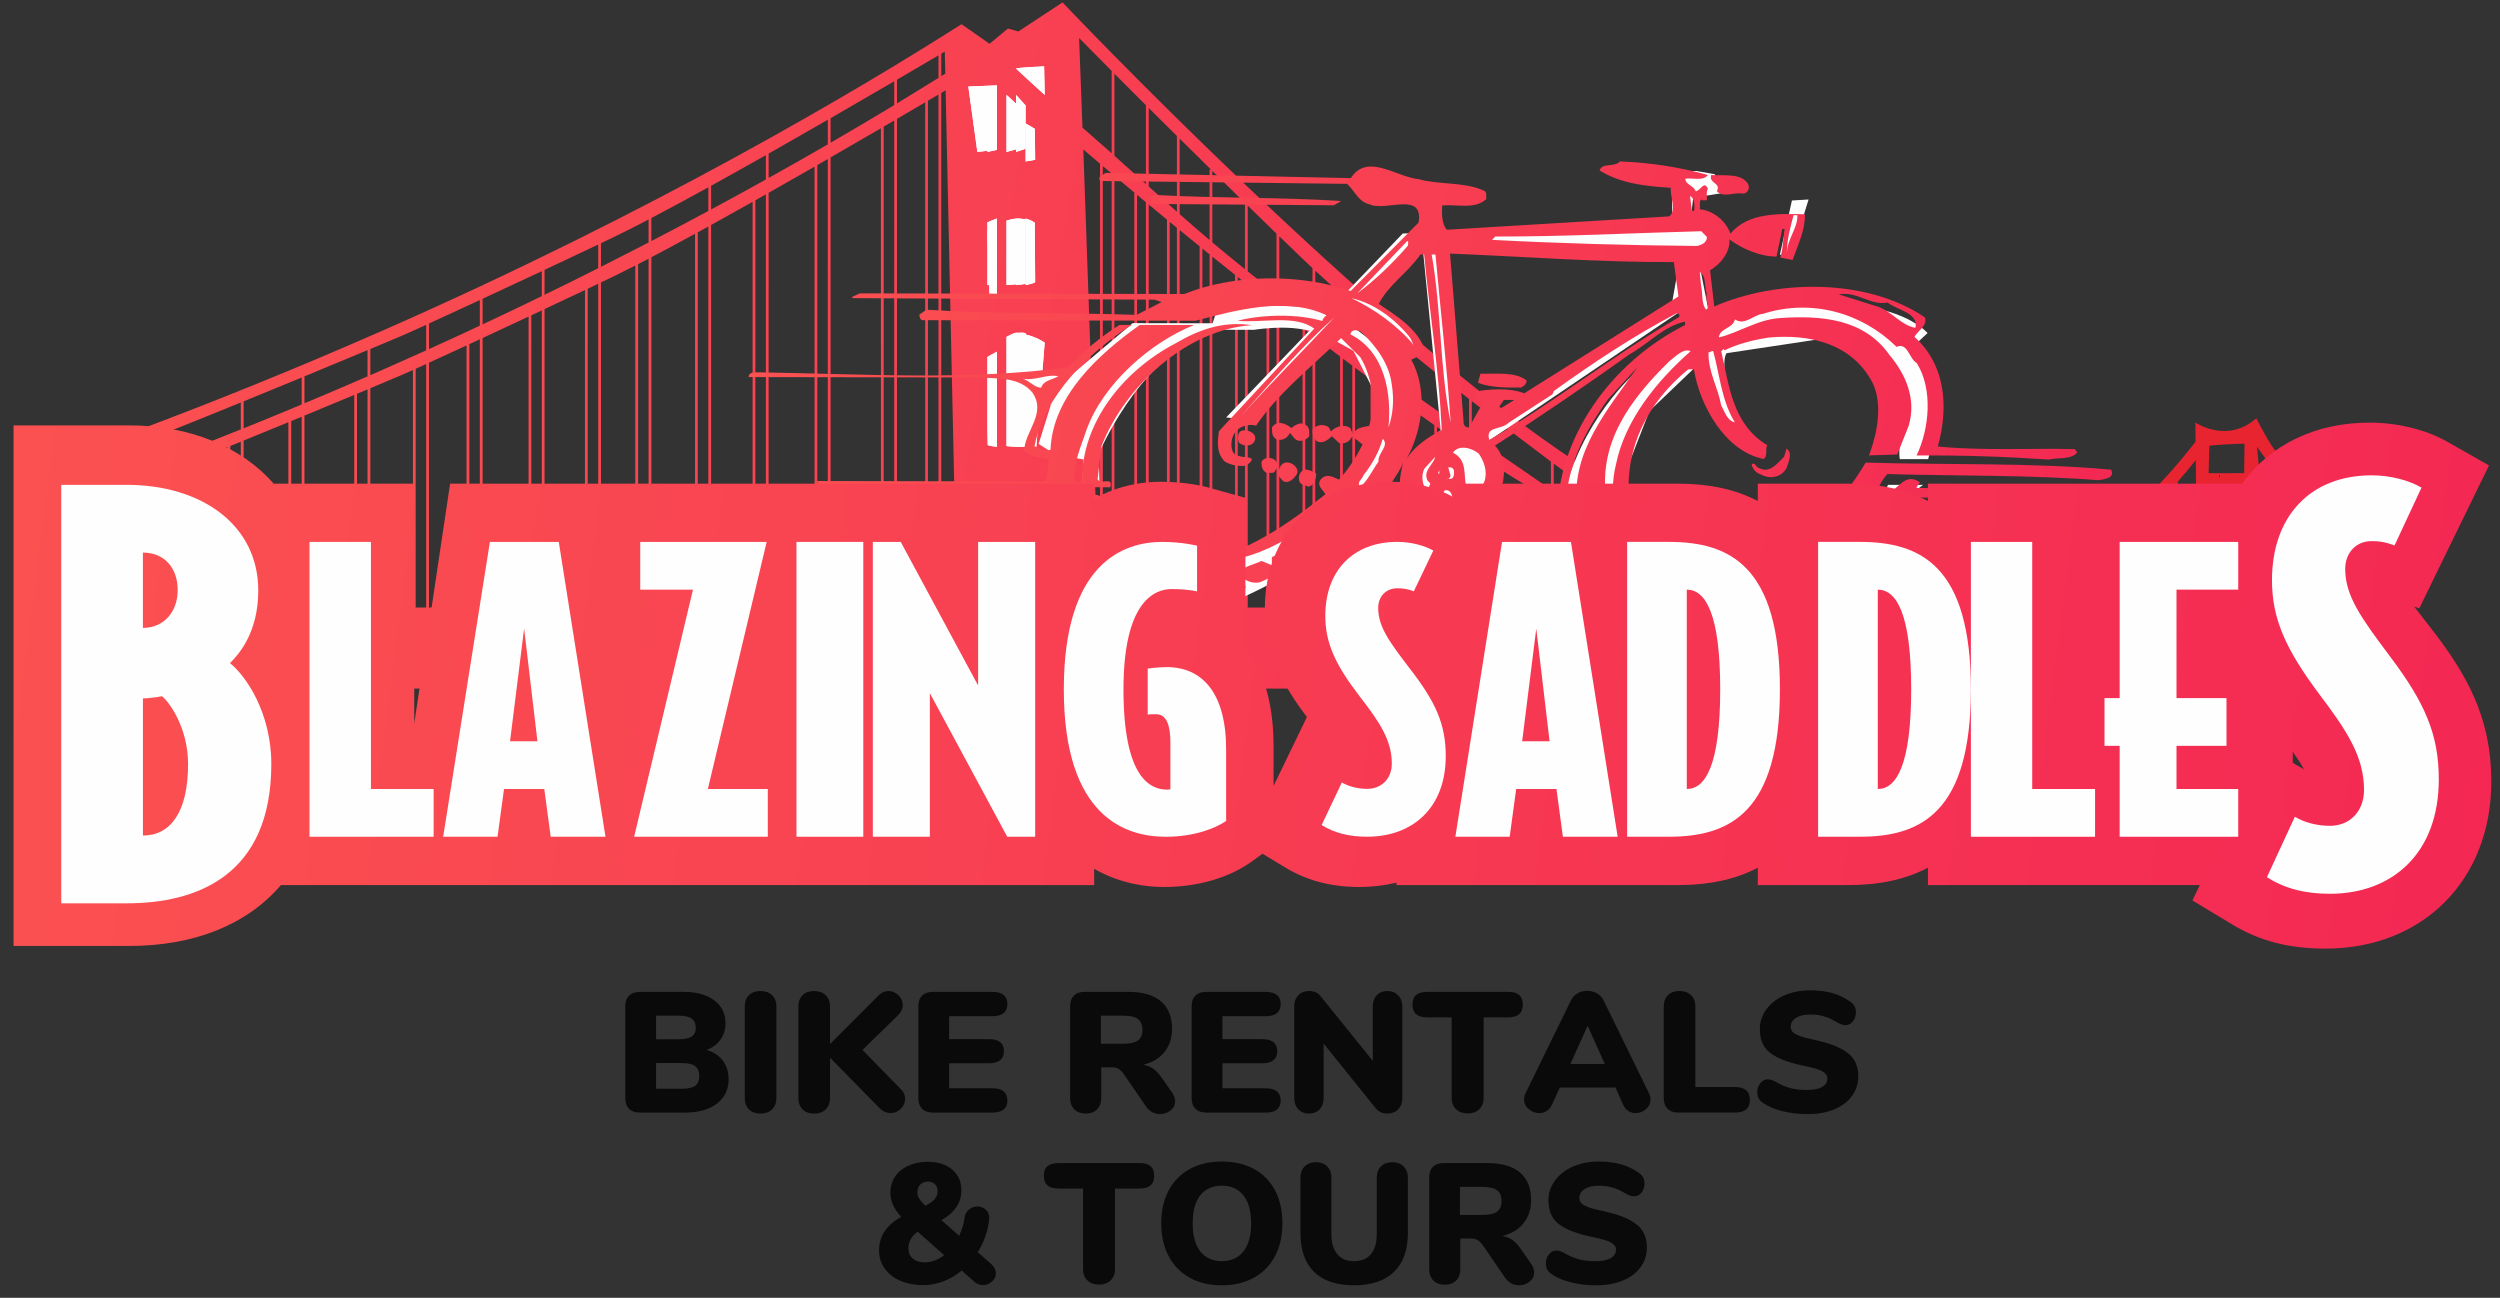 <?xml version="1.0" encoding="UTF-8"?>
<svg version="1.1" viewBox="0 0 183 95" xmlns="http://www.w3.org/2000/svg">
<rect x="0" y="0" width="183" height="95" fill="#333333" stroke="none"/>
<title>483E15DF-E34F-4930-89C5-90B714C6AAA0</title>
<desc>Created with sketchtool.</desc>
<defs>
<linearGradient id="c" x1="100%" x2="0%" y1="52.616%" y2="47.607%">
<stop stop-color="#F42853" offset="0"/>
<stop stop-color="#FB5151" offset="1"/>
</linearGradient>
<linearGradient id="b" x1="100%" x2="0%" y1="53.137%" y2="47.131%">
<stop stop-color="#F42853" offset="0"/>
<stop stop-color="#FB5151" offset="1"/>
</linearGradient>
<linearGradient id="a" x1="100%" x2="0%" y1="51.375%" y2="48.742%">
<stop stop-color="#F42853" offset="0"/>
<stop stop-color="#FB5151" offset="1"/>
</linearGradient>
</defs>
<g fill="none" fill-rule="evenodd">
<g transform="translate(-39 -3623)">
<g transform="translate(0 3600)">
<g transform="translate(33 17.414)">
<g transform="translate(6.989 5.57)">
<path d="m50.735 76.869c0.52 0.159 0.918 0.424 1.195 0.796s0.415 0.829 0.415 1.372c0 0.485-0.128 0.909-0.384 1.272s-0.621 0.645-1.095 0.846c-0.474 0.201-1.03 0.301-1.667 0.301h-3.346c-0.344 0-0.608-0.092-0.793-0.276-0.185-0.184-0.277-0.447-0.277-0.789v-6.704c0-0.343 0.092-0.606 0.277-0.789 0.185-0.184 0.449-0.276 0.793-0.276h3.221c0.931 0 1.671 0.207 2.22 0.62 0.549 0.414 0.824 0.971 0.824 1.673 0 0.451-0.122 0.85-0.365 1.197s-0.583 0.599-1.019 0.758zm-3.699-0.777h1.648c0.436 0 0.755-0.067 0.956-0.201s0.302-0.347 0.302-0.639c0-0.309-0.101-0.535-0.302-0.677-0.201-0.142-0.52-0.213-0.956-0.213h-1.648v1.729zm1.875 3.622c0.461 0 0.79-0.073 0.988-0.219s0.296-0.386 0.296-0.721-0.099-0.574-0.296-0.721c-0.197-0.146-0.526-0.219-0.988-0.219h-1.875v1.88h1.875zm5.762 1.817c-0.352 0-0.631-0.102-0.837-0.307-0.205-0.205-0.308-0.482-0.308-0.833v-6.704c0-0.343 0.103-0.616 0.308-0.821 0.205-0.205 0.484-0.307 0.837-0.307 0.361 0 0.646 0.102 0.855 0.307 0.21 0.205 0.315 0.478 0.315 0.821v6.704c0 0.351-0.105 0.629-0.315 0.833-0.21 0.205-0.495 0.307-0.855 0.307zm10.266-1.805c0.218 0.209 0.327 0.451 0.327 0.727s-0.105 0.518-0.315 0.727c-0.21 0.209-0.457 0.313-0.742 0.313-0.31 0-0.595-0.134-0.855-0.401l-3.586-3.659v2.958c0 0.351-0.105 0.629-0.315 0.833-0.21 0.205-0.495 0.307-0.855 0.307-0.352 0-0.631-0.102-0.837-0.307-0.205-0.205-0.308-0.482-0.308-0.833v-6.704c0-0.343 0.103-0.616 0.308-0.821 0.205-0.205 0.484-0.307 0.837-0.307 0.361 0 0.646 0.102 0.855 0.307 0.21 0.205 0.315 0.478 0.315 0.821v2.757l3.535-3.546c0.218-0.226 0.465-0.338 0.742-0.338s0.52 0.102 0.73 0.307c0.21 0.205 0.315 0.445 0.315 0.721 0 0.276-0.122 0.531-0.365 0.764l-2.579 2.519 2.793 2.857zm2.365 1.729c-0.344 0-0.608-0.092-0.793-0.276-0.185-0.184-0.277-0.447-0.277-0.789v-6.704c0-0.343 0.092-0.606 0.277-0.789 0.185-0.184 0.449-0.276 0.793-0.276h4.353c0.361 0 0.633 0.075 0.818 0.226 0.185 0.15 0.277 0.368 0.277 0.652 0 0.602-0.365 0.902-1.095 0.902h-3.17v1.679h2.919c0.73 0 1.095 0.297 1.095 0.89 0 0.284-0.092 0.501-0.277 0.652-0.185 0.15-0.457 0.226-0.818 0.226h-2.919v1.83h3.17c0.73 0 1.095 0.301 1.095 0.902 0 0.284-0.092 0.501-0.277 0.652-0.185 0.15-0.457 0.226-0.818 0.226h-4.353zm17.5-1.466c0.151 0.226 0.226 0.439 0.226 0.639 0 0.267-0.111 0.491-0.333 0.67-0.222 0.18-0.48 0.269-0.774 0.269-0.201 0-0.39-0.046-0.566-0.138-0.176-0.092-0.327-0.23-0.453-0.414l-1.635-2.381c-0.117-0.167-0.241-0.29-0.371-0.37-0.13-0.079-0.283-0.119-0.459-0.119h-0.818v2.243c0 0.351-0.101 0.629-0.302 0.833-0.201 0.205-0.478 0.307-0.83 0.307s-0.631-0.102-0.837-0.307c-0.205-0.205-0.308-0.482-0.308-0.833v-6.704c0-0.343 0.092-0.606 0.277-0.789 0.185-0.184 0.449-0.276 0.793-0.276h3.158c1.074 0 1.881 0.232 2.422 0.696 0.541 0.464 0.811 1.134 0.811 2.011 0 0.668-0.185 1.234-0.554 1.698s-0.889 0.775-1.56 0.934c0.277 0.042 0.518 0.134 0.723 0.276 0.205 0.142 0.409 0.355 0.61 0.639l0.78 1.115zm-3.598-3.571c0.512 0 0.879-0.079 1.101-0.238 0.222-0.159 0.333-0.418 0.333-0.777 0-0.368-0.111-0.633-0.333-0.796-0.222-0.163-0.589-0.244-1.101-0.244h-1.61v2.055h1.61zm6.102 5.038c-0.344 0-0.608-0.092-0.793-0.276-0.185-0.184-0.277-0.447-0.277-0.789v-6.704c0-0.343 0.092-0.606 0.277-0.789 0.185-0.184 0.449-0.276 0.793-0.276h4.353c0.361 0 0.633 0.075 0.818 0.226 0.185 0.15 0.277 0.368 0.277 0.652 0 0.602-0.365 0.902-1.095 0.902h-3.17v1.679h2.919c0.73 0 1.095 0.297 1.095 0.89 0 0.284-0.092 0.501-0.277 0.652-0.185 0.15-0.457 0.226-0.818 0.226h-2.919v1.83h3.17c0.73 0 1.095 0.301 1.095 0.902 0 0.284-0.092 0.501-0.277 0.652-0.185 0.15-0.457 0.226-0.818 0.226h-4.353zm13.26-8.898c0.319 0 0.581 0.104 0.786 0.313s0.308 0.48 0.308 0.815v6.704c0 0.343-0.101 0.618-0.302 0.827-0.201 0.209-0.461 0.313-0.78 0.313-0.377 0-0.663-0.125-0.855-0.376l-3.825-4.75v3.985c0 0.343-0.096 0.618-0.289 0.827-0.193 0.209-0.453 0.313-0.78 0.313-0.319 0-0.579-0.104-0.78-0.313-0.201-0.209-0.302-0.485-0.302-0.827v-6.704c0-0.334 0.101-0.606 0.302-0.815s0.461-0.313 0.78-0.313c0.361 0 0.642 0.125 0.843 0.376l3.825 4.737v-3.985c0-0.343 0.099-0.616 0.296-0.821 0.197-0.205 0.455-0.307 0.774-0.307zm5.875 8.96c-0.352 0-0.635-0.102-0.849-0.307-0.214-0.205-0.321-0.478-0.321-0.821v-5.902h-1.774c-0.369 0-0.644-0.077-0.824-0.232-0.18-0.155-0.27-0.391-0.27-0.708 0-0.317 0.09-0.551 0.27-0.702 0.18-0.15 0.455-0.226 0.824-0.226h5.888c0.369 0 0.644 0.075 0.824 0.226 0.18 0.15 0.27 0.384 0.27 0.702 0 0.317-0.09 0.553-0.27 0.708-0.18 0.155-0.455 0.232-0.824 0.232h-1.774v5.902c0 0.343-0.107 0.616-0.321 0.821-0.214 0.205-0.497 0.307-0.849 0.307zm13.273-1.479c0.075 0.159 0.113 0.313 0.113 0.464 0 0.276-0.111 0.51-0.333 0.702-0.222 0.192-0.476 0.288-0.761 0.288-0.193 0-0.369-0.05-0.528-0.15s-0.285-0.251-0.377-0.451l-0.566-1.266h-4.076l-0.579 1.266c-0.092 0.201-0.22 0.351-0.384 0.451s-0.342 0.15-0.535 0.15c-0.285 0-0.543-0.096-0.774-0.288-0.231-0.192-0.346-0.426-0.346-0.702 0-0.15 0.038-0.305 0.113-0.464l3.321-6.792c0.109-0.226 0.27-0.399 0.484-0.52 0.214-0.121 0.451-0.182 0.711-0.182 0.252 0 0.486 0.061 0.705 0.182 0.218 0.121 0.382 0.294 0.491 0.52l3.321 6.792zm-5.749-2.143h2.516l-1.258-2.795-1.258 2.795zm7.901 3.559c-0.344 0-0.608-0.092-0.793-0.276-0.185-0.184-0.277-0.451-0.277-0.802v-6.692c0-0.343 0.103-0.616 0.308-0.821 0.205-0.205 0.484-0.307 0.837-0.307 0.361 0 0.646 0.102 0.855 0.307 0.21 0.205 0.315 0.478 0.315 0.821v5.902h2.893c0.73 0 1.095 0.313 1.095 0.94 0 0.317-0.09 0.551-0.27 0.702-0.18 0.15-0.455 0.226-0.824 0.226h-4.139zm9.461 0.113c-0.671 0-1.294-0.073-1.868-0.219s-1.046-0.349-1.415-0.608c-0.143-0.109-0.245-0.221-0.308-0.338s-0.094-0.267-0.094-0.451c0-0.251 0.075-0.468 0.226-0.652 0.151-0.184 0.327-0.276 0.528-0.276 0.109 0 0.214 0.017 0.315 0.05 0.101 0.033 0.226 0.096 0.377 0.188 0.344 0.192 0.686 0.33 1.025 0.414s0.723 0.125 1.151 0.125c0.495 0 0.87-0.073 1.126-0.219 0.256-0.146 0.384-0.361 0.384-0.645 0-0.192-0.12-0.357-0.359-0.495-0.239-0.138-0.694-0.274-1.365-0.407-0.83-0.175-1.48-0.384-1.95-0.627s-0.799-0.528-0.988-0.858c-0.189-0.33-0.283-0.729-0.283-1.197 0-0.535 0.159-1.019 0.478-1.454 0.319-0.434 0.757-0.775 1.315-1.021 0.558-0.246 1.185-0.37 1.881-0.37 0.612 0 1.157 0.067 1.635 0.201 0.478 0.134 0.914 0.343 1.308 0.627 0.151 0.109 0.258 0.223 0.321 0.345 0.063 0.121 0.094 0.269 0.094 0.445 0 0.251-0.073 0.468-0.22 0.652s-0.321 0.276-0.522 0.276c-0.109 0-0.21-0.015-0.302-0.044-0.092-0.029-0.222-0.094-0.39-0.194-0.042-0.025-0.161-0.09-0.359-0.194-0.197-0.104-0.428-0.188-0.692-0.251-0.264-0.063-0.551-0.094-0.862-0.094-0.428 0-0.772 0.081-1.032 0.244s-0.39 0.378-0.39 0.645c0 0.159 0.046 0.288 0.138 0.388 0.092 0.1 0.264 0.198 0.516 0.294 0.252 0.096 0.625 0.194 1.12 0.294 0.805 0.175 1.438 0.386 1.9 0.633 0.461 0.246 0.788 0.533 0.981 0.858 0.193 0.326 0.289 0.71 0.289 1.153 0 0.551-0.155 1.038-0.465 1.46-0.31 0.422-0.744 0.748-1.302 0.977-0.558 0.23-1.206 0.345-1.944 0.345zm-59.733 11.003c0.21 0.201 0.315 0.414 0.315 0.639 0 0.234-0.094 0.439-0.283 0.614-0.189 0.175-0.409 0.263-0.66 0.263-0.235 0-0.449-0.084-0.642-0.251l-0.918-0.815c-0.411 0.343-0.858 0.606-1.34 0.789s-0.975 0.276-1.478 0.276c-0.629 0-1.189-0.107-1.679-0.32-0.491-0.213-0.872-0.512-1.145-0.896s-0.409-0.823-0.409-1.316c0-0.518 0.13-0.977 0.39-1.379 0.26-0.401 0.671-0.764 1.233-1.09-0.528-0.56-0.793-1.149-0.793-1.767 0-0.443 0.113-0.833 0.34-1.172 0.226-0.338 0.547-0.604 0.962-0.796 0.415-0.192 0.891-0.288 1.428-0.288 0.755 0 1.355 0.19 1.799 0.57 0.445 0.38 0.667 0.888 0.667 1.523 0 0.894-0.486 1.621-1.459 2.18l1.296 1.14c0.201-0.418 0.331-0.844 0.39-1.278 0.034-0.276 0.14-0.489 0.321-0.639 0.18-0.15 0.388-0.226 0.623-0.226 0.235 0 0.438 0.075 0.61 0.226 0.172 0.15 0.258 0.355 0.258 0.614l-0.013 0.138c-0.084 0.819-0.361 1.608-0.83 2.369l1.019 0.89zm-4.642-6.065c-0.243 0-0.436 0.073-0.579 0.219-0.143 0.146-0.214 0.34-0.214 0.583 0 0.142 0.042 0.284 0.126 0.426 0.084 0.142 0.235 0.322 0.453 0.539 0.327-0.159 0.56-0.322 0.698-0.489 0.138-0.167 0.208-0.355 0.208-0.564 0-0.217-0.065-0.391-0.195-0.52-0.13-0.129-0.296-0.194-0.497-0.194zm-0.264 5.915c0.495 0 0.973-0.175 1.434-0.526l-1.937-1.717c-0.453 0.309-0.679 0.718-0.679 1.228 0 0.309 0.107 0.556 0.321 0.739 0.214 0.184 0.501 0.276 0.862 0.276zm12.769 1.629c-0.352 0-0.635-0.102-0.849-0.307s-0.321-0.478-0.321-0.821v-5.902h-1.774c-0.369 0-0.644-0.077-0.824-0.232-0.18-0.155-0.27-0.391-0.27-0.708 0-0.317 0.09-0.551 0.27-0.702 0.18-0.15 0.455-0.226 0.824-0.226h5.888c0.369 0 0.644 0.075 0.824 0.226 0.18 0.15 0.27 0.384 0.27 0.702 0 0.317-0.09 0.553-0.27 0.708-0.18 0.155-0.455 0.232-0.824 0.232h-1.774v5.902c0 0.343-0.107 0.616-0.321 0.821-0.214 0.205-0.497 0.307-0.849 0.307zm8.995 0.05c-0.906 0-1.692-0.186-2.359-0.558-0.667-0.372-1.181-0.898-1.541-1.579-0.361-0.681-0.541-1.481-0.541-2.4s0.18-1.719 0.541-2.4c0.361-0.681 0.874-1.205 1.541-1.573 0.667-0.368 1.453-0.551 2.359-0.551 0.906 0 1.692 0.184 2.359 0.551 0.667 0.368 1.178 0.892 1.535 1.573s0.535 1.481 0.535 2.4-0.18 1.719-0.541 2.4c-0.361 0.681-0.874 1.207-1.541 1.579-0.667 0.372-1.449 0.558-2.346 0.558zm-8e-7 -1.767c0.671 0 1.195-0.236 1.573-0.708 0.377-0.472 0.566-1.159 0.566-2.062 0-0.902-0.191-1.587-0.572-2.055-0.382-0.468-0.904-0.702-1.566-0.702-0.671 0-1.195 0.232-1.573 0.696-0.377 0.464-0.566 1.151-0.566 2.062 0 0.911 0.189 1.6 0.566 2.068 0.377 0.468 0.902 0.702 1.573 0.702zm9.675 1.767c-1.283 0-2.258-0.326-2.925-0.977-0.667-0.652-1-1.604-1-2.857v-4.048c0-0.343 0.103-0.616 0.308-0.821s0.48-0.307 0.824-0.307 0.619 0.102 0.824 0.307 0.308 0.478 0.308 0.821v4.135c0 0.635 0.143 1.124 0.428 1.466 0.285 0.343 0.696 0.514 1.233 0.514s0.948-0.171 1.233-0.514c0.285-0.343 0.428-0.831 0.428-1.466v-4.135c0-0.343 0.103-0.616 0.308-0.821 0.205-0.205 0.48-0.307 0.824-0.307s0.621 0.102 0.83 0.307c0.21 0.205 0.315 0.478 0.315 0.821v4.048c0 1.245-0.338 2.195-1.013 2.851-0.675 0.656-1.65 0.984-2.925 0.984zm12.958-1.579c0.151 0.226 0.226 0.439 0.226 0.639 0 0.267-0.111 0.491-0.333 0.67-0.222 0.18-0.48 0.269-0.774 0.269-0.201 0-0.39-0.046-0.566-0.138s-0.327-0.23-0.453-0.414l-1.635-2.381c-0.117-0.167-0.241-0.29-0.371-0.37-0.13-0.079-0.283-0.119-0.459-0.119h-0.818v2.243c0 0.351-0.101 0.629-0.302 0.833-0.201 0.205-0.478 0.307-0.83 0.307-0.352 0-0.631-0.102-0.837-0.307-0.205-0.205-0.308-0.482-0.308-0.833v-6.704c0-0.343 0.092-0.606 0.277-0.789s0.449-0.276 0.793-0.276h3.158c1.074 0 1.881 0.232 2.422 0.696 0.541 0.464 0.811 1.134 0.811 2.011 0 0.668-0.185 1.234-0.554 1.698s-0.889 0.775-1.56 0.934c0.277 0.042 0.518 0.134 0.723 0.276 0.205 0.142 0.409 0.355 0.61 0.639l0.78 1.115zm-3.598-3.571c0.512 0 0.879-0.079 1.101-0.238 0.222-0.159 0.333-0.418 0.333-0.777 0-0.368-0.111-0.633-0.333-0.796-0.222-0.163-0.589-0.244-1.101-0.244h-1.61v2.055h1.61zm8.366 5.151c-0.671 0-1.294-0.073-1.868-0.219-0.575-0.146-1.046-0.349-1.415-0.608-0.143-0.109-0.245-0.221-0.308-0.338-0.063-0.117-0.094-0.267-0.094-0.451 0-0.251 0.075-0.468 0.226-0.652 0.151-0.184 0.327-0.276 0.528-0.276 0.109 0 0.214 0.017 0.315 0.05s0.226 0.096 0.377 0.188c0.344 0.192 0.686 0.33 1.025 0.414s0.723 0.125 1.151 0.125c0.495 0 0.87-0.073 1.126-0.219 0.256-0.146 0.384-0.361 0.384-0.645 0-0.192-0.12-0.357-0.359-0.495-0.239-0.138-0.694-0.274-1.365-0.407-0.83-0.175-1.48-0.384-1.95-0.627-0.47-0.242-0.799-0.528-0.988-0.858-0.189-0.33-0.283-0.729-0.283-1.197 0-0.535 0.159-1.019 0.478-1.454 0.319-0.434 0.757-0.775 1.315-1.021 0.558-0.246 1.185-0.37 1.881-0.37 0.612 0 1.157 0.067 1.635 0.201 0.478 0.134 0.914 0.343 1.308 0.627 0.151 0.109 0.258 0.223 0.321 0.345 0.063 0.121 0.094 0.269 0.094 0.445 0 0.251-0.073 0.468-0.22 0.652s-0.321 0.276-0.522 0.276c-0.109 0-0.21-0.015-0.302-0.044-0.092-0.029-0.222-0.094-0.39-0.194-0.042-0.025-0.161-0.09-0.359-0.194s-0.428-0.188-0.692-0.251c-0.264-0.063-0.551-0.094-0.862-0.094-0.428 0-0.772 0.081-1.032 0.244-0.26 0.163-0.39 0.378-0.39 0.645 0 0.159 0.046 0.288 0.138 0.388 0.092 0.1 0.264 0.198 0.516 0.294s0.625 0.194 1.12 0.294c0.805 0.175 1.438 0.386 1.9 0.633 0.461 0.246 0.788 0.533 0.981 0.858s0.289 0.71 0.289 1.153c0 0.551-0.155 1.038-0.465 1.46-0.31 0.422-0.744 0.748-1.302 0.977-0.558 0.23-1.206 0.345-1.944 0.345z" fill="#0A0A0A"/>
<path d="m163.31 32.494l-0.027 2.156-2.603 0.005 0.056-2.002c0.253-0.073 2.214-0.166 2.575-0.158m0.862-1.861c-2.153 1.903-4.46 0.309-4.46 0.309l0.012 1.401c-5.749 7.467-10.16 8.285-10.16 8.285v0.897s3.728-0.489 8.675-6.038v1.005h0.188v-1.221c0.432-0.49 0.867-1.013 1.314-1.581l0.03 2.651 0.23-0.001c-2.503 2.558-6.856 5.411-10 6.439l-0.051 1.082s6.026-1.264 11.154-7.527l1.796-0.009c0.849-1.71 1.474-2.041 1.474-2.041l-0.154-1.577c0 0.05 0.738 1.015 0.738 1.015 0.21-0.309 0.681-0.671 0.681-0.671-0.316-0.154-1.468-2.418-1.468-2.418" fill="#E82431"/>
<polygon points="161.45 34.81 161.45 34.942 161.51 34.872" fill="#070100"/>
<g transform="translate(2.097)" fill="url(#c)">
<path d="m161.36 44.485c-0.335-0.084-0.666-0.173-0.991-0.275v-0.689c0.875 0.419 1.699 0.772 2.326 0.964h-1.336zm-1.195-0.338c-0.832-0.269-1.619-0.582-2.329-0.9v-1.018c0.743 0.399 1.553 0.818 2.329 1.196v0.722zm-2.045 0.338v-0.269c0.242 0.097 0.474 0.189 0.673 0.269h-0.673zm-0.203-2.5e-6h-0.892v-0.698c0.281 0.108 0.591 0.229 0.892 0.348v0.35zm-47.478-8.635c-2.101-1.441-4.024-2.769-5.79-3.999v-2.471c2.32 1.807 4.388 3.373 5.79 4.424v2.046zm0 8.635h-5.79v-11.476c2.298 1.538 4.156 2.675 5.511 3.409l0.278 0.021v8.046zm-5.993-12.775c-0.51-0.357-1.01-0.706-1.495-1.045v-2.621c0.505 0.403 1.006 0.796 1.495 1.178v2.488zm0 12.775h-1.495v-12.63c0.518 0.357 1.015 0.695 1.495 1.019v11.611zm-1.699-13.96c-2.545-1.782-4.732-3.338-6.641-4.721v-3.378c2.12 1.825 4.437 3.712 6.641 5.459v2.64zm0 13.96h-0.641v-13.215c0.216 0.153 0.432 0.3 0.641 0.444v12.771zm-0.844-1.3e-6h-4.462v-16.563c1.605 1.179 3.089 2.248 4.462 3.208v13.355zm-4.664 0h-1.134v-17.553c0.382 0.287 0.759 0.568 1.134 0.842v16.711zm-1.337-18.829c-0.974-0.705-1.875-1.366-2.711-1.988v-3.837c0.84 0.781 1.751 1.594 2.711 2.423v3.403zm-6.1e-6 18.829h-0.689v-18.22c0.233 0.173 0.46 0.346 0.689 0.515v17.705zm-0.894 0h-1.817v-19.758c0.615 0.473 1.226 0.938 1.817 1.385v18.373zm-2.021-20.968c-0.879-0.652-1.681-1.26-2.43-1.833v-4.37c0.599 0.58 1.19 1.15 1.763 1.697 0.216 0.206 0.439 0.417 0.667 0.631v3.874zm-3.6e-6 20.968h-0.528v-20.317c0.179 0.137 0.351 0.27 0.528 0.405v19.912zm-0.728 1.3e-6h-1.702v-21.792c0.577 0.451 1.143 0.89 1.702 1.32v20.472zm-1.906-22.956c-0.755-0.583-1.453-1.129-2.103-1.648v-4.811c0.71 0.693 1.413 1.378 2.103 2.047v4.412zm-5.8e-6 22.956h-0.526v-22.362c0.177 0.138 0.353 0.274 0.526 0.411v21.951zm-0.728 1.3e-6h-1.375v-23.61c0.465 0.369 0.92 0.731 1.375 1.087v22.523zm-1.582-24.767c-0.862-0.692-1.649-1.339-2.389-1.96v-5.231c0.792 0.78 1.595 1.565 2.389 2.345v4.846zm5e-7 24.767h-0.525v-24.19c0.18 0.143 0.352 0.28 0.525 0.419v23.771zm-0.725 1.3e-6h-1.663v-25.685c0.563 0.454 1.116 0.9 1.663 1.334v24.351zm-1.863-32.054v5.155c-0.764-0.647-1.483-1.27-2.189-1.892v-5.526c0.744 0.739 1.514 1.496 2.295 2.262h-0.105zm-2.3e-6 32.054h-0.526v-26.275c0.175 0.144 0.348 0.285 0.526 0.427v25.848zm-0.728-1.3e-6h-1.461v-27.625c0.492 0.401 0.976 0.796 1.461 1.187v26.438zm-1.664-28.97c-0.684-0.605-1.359-1.213-2.064-1.847v-5.749c0.657 0.653 1.351 1.342 2.064 2.051v5.546zm3.3e-6 28.97h-0.525v-28.225c0.176 0.144 0.354 0.29 0.525 0.434v27.792zm-0.728 0h-1.336v-29.498c0.449 0.374 0.894 0.741 1.336 1.105v28.393zm-1.54-30.999c-0.725-0.653-1.482-1.334-2.307-2.069v-6.007c0.69 0.692 1.468 1.469 2.307 2.307v5.769zm1.4e-6 30.999h-0.647v-30.204c0.217 0.181 0.432 0.359 0.647 0.538v29.665zm-0.847 0h-1.46v-31.598c0.491 0.414 0.978 0.821 1.46 1.225v30.373zm-1.66-33.247c-0.661-0.586-1.371-1.21-2.137-1.878l-0.248-6.563c0.502 0.517 1.33 1.352 2.385 2.41v6.031zm-1.6e-6 33.247h-0.649v-32.315c0.215 0.184 0.432 0.367 0.649 0.549v31.766zm-0.853 1.3e-6h-11.622v-37.67c0.119-0.069 0.228-0.133 0.321-0.189l0.725 33.332 1.404 2.181v-4.187l8.909 0.266-0.959-27.259c0.408 0.347 0.818 0.697 1.222 1.039v32.486zm-11.824-38.768c-0.928 0.579-1.945 1.204-3.039 1.869v-1.738c1.282-0.749 2.334-1.368 3.039-1.782v1.651zm-4.4e-6 38.768h-0.773v-37.095c0.292-0.171 0.551-0.323 0.773-0.454v37.549zm-0.972 0h-2.067v-35.768c0.785-0.455 1.483-0.866 2.067-1.211v36.979zm-2.268-36.776c-1.419 0.856-2.977 1.78-4.658 2.756v-1.798c1.712-0.986 3.305-1.912 4.658-2.702v1.744zm1e-7 36.776h-0.771v-35.2c0.264-0.154 0.522-0.303 0.771-0.447v35.648zm-0.974-1.3e-6h-3.684v-32.947c1.318-0.759 2.565-1.484 3.684-2.135v35.082zm-3.887-33.903c-1.364 0.788-2.808 1.611-4.334 2.46v-1.783c1.474-0.835 2.94-1.673 4.334-2.475v1.799zm-3.6e-6 33.903h-0.768v-32.385h-0.006c0.261-0.15 0.519-0.297 0.774-0.445v32.831zm-0.971 1.3e-6h-3.363v-30.357c1.137-0.642 2.265-1.285 3.363-1.913v32.271zm-3.563-31.33c-1.281 0.714-2.619 1.446-4.01 2.194v-1.735c1.304-0.72 2.659-1.478 4.01-2.241v1.782zm-3.1e-6 31.33h-0.771v-29.808c0.258-0.146 0.513-0.288 0.771-0.435v30.243zm-0.972-1.3e-6h-3.039v-28.001c0.994-0.546 2.011-1.115 3.039-1.692v29.693zm-3.24-29.027c-1.343 0.722-2.733 1.457-4.172 2.204v-1.686c1.274-0.668 2.692-1.433 4.172-2.249v1.731zm-5e-7 29.027h-0.772v-27.464c0.255-0.142 0.512-0.282 0.772-0.423v27.887zm-0.973 0h-3.198v-25.638c0.994-0.522 2.069-1.1 3.198-1.717v27.354zm-3.401-26.717c-1.133 0.586-2.296 1.18-3.485 1.779v-1.727c0.394-0.189 0.756-0.361 1.063-0.511 0.714-0.346 1.532-0.762 2.422-1.225v1.684zm-8e-7 26.717h-0.767v-25.133c0.248-0.128 0.506-0.262 0.767-0.399v25.532zm-0.972 0h-2.513v-23.796c0.394-0.189 0.756-0.361 1.063-0.509 0.446-0.217 0.932-0.461 1.45-0.726v25.031zm-2.714-24.836c-1.275 0.643-2.586 1.292-3.931 1.945v-1.825c1.464-0.686 2.836-1.33 3.931-1.853v1.732zm-2.2e-6 24.836h-0.77v-23.333c0.268-0.127 0.527-0.249 0.77-0.364v23.697zm-0.97 0h-2.961v-21.845c1.058-0.494 2.067-0.969 2.961-1.391v23.236zm-3.161-22.792c-1.413 0.686-2.854 1.376-4.333 2.069v-1.876c1.411-0.651 2.912-1.352 4.333-2.02v1.827zm-7e-7 22.792h-0.769v-21.388c0.256-0.121 0.516-0.241 0.769-0.359v21.748zm-0.968 0h-3.365v-19.728c1.093-0.507 2.239-1.04 3.365-1.566v21.294zm-3.568-20.63c-1.219 0.572-2.461 1.145-3.724 1.714v-1.872c1.029-0.47 2.327-1.068 3.724-1.716v1.874zm7e-7 20.63h-0.768v-19.278c0.252-0.117 0.509-0.236 0.768-0.357v19.635zm-0.972 2.6e-6h-2.752v-17.918c0.787-0.359 1.729-0.794 2.752-1.265v19.183zm-2.954-18.823c-1.055 0.477-2.125 0.954-3.208 1.43-0.297 0.13-0.59 0.257-0.882 0.386v-1.915c1.189-0.496 1.963-0.824 2.178-0.914 0.307-0.129 0.991-0.437 1.912-0.857v1.871zm-8e-7 18.823h-0.771v-17.473c0.23-0.107 0.489-0.221 0.771-0.351v17.825zm-0.971-1.3e-6h-3.119v-16.052c1.189-0.498 1.963-0.826 2.178-0.917 0.188-0.077 0.512-0.221 0.941-0.415v17.384zm-3.323-16.918c-1.579 0.686-3.117 1.344-4.618 1.969v-1.969c1.835-0.758 3.416-1.417 4.618-1.921v1.921zm8e-7 16.918h-0.772v-15.645c0.275-0.114 0.531-0.22 0.772-0.321v15.966zm-0.972 0h-3.646v-14.047c1.376-0.569 2.609-1.08 3.646-1.514v15.561zm-3.847-14.862c-1.456 0.607-2.879 1.191-4.252 1.747v-1.976c1.508-0.615 2.941-1.203 4.252-1.744v1.973zm2e-7 14.862h-0.77v-13.647c0.261-0.106 0.519-0.213 0.77-0.317v13.964zm-0.975 0h-3.277v-12.219c1.142-0.466 2.244-0.918 3.277-1.345v13.564zm-3.483-13.036c-1.716 0.691-3.365 1.338-4.938 1.944v-1.921c1.692-0.676 3.356-1.348 4.938-1.995v1.972zm9e-7 13.036h-0.767v-11.824c0.257-0.104 0.514-0.209 0.767-0.313v12.137zm-0.97 0h-3.968v-10.142c1.35-0.539 2.682-1.077 3.968-1.599v11.741zm-4.17-11.016c-4.088 1.569 3.179 2.852 0.202 3.869v-1.654c3.33-1.238-3.806-2.69-0.202-4.131v1.915zm1e-7 11.016h-0.773v-9.754c0.26-0.103 0.517-0.206 0.773-0.307v10.06zm-0.973 0h1.176v-5.931c3.03-1.125-4.473-2.433-1.176-3.743v9.674zm0.973-7.078c-1.143 0.389-2.193 0.74-3.145 1.052v-1.557c0.991-0.349 2.045-0.734 3.145-1.141v1.647zm2.5e-7 7.078h-0.769v-5.57c0.254-0.095 0.509-0.188 0.769-0.285v5.855zm-0.973 6e-7h-2.172v-4.711c0.693-0.248 1.423-0.509 2.172-0.785v5.497zm57.387-40.542c0.096-0.053 0.178-0.103 0.257-0.15l0.037 1.611c-0.102 0.064-0.195 0.122-0.294 0.186v-1.647zm-59.761 40.542h-0.769v-4.372c0.251-0.086 0.507-0.177 0.769-0.268v4.641zm-0.972 6e-7h-3.255v-3.249c0.938-0.278 2.038-0.633 3.255-1.052v4.302zm166.05-2.1e-6h-6.028l0.689-0.012s-7.517-2.302-9.017-3.672l-1.784-0.164s1.163 0.682 2.648 1.482v1.035c-1.872-0.853-3.147-1.695-3.147-1.695l1.726 2.029c0.139 0.044 0.356 0.124 0.613 0.222v0.776h5.15v-0.914h-2.349v0.914h-48.982v-8.031l0.76 0.056c-0.261-0.175-0.509-0.348-0.76-0.52v-2.036c1.051 0.786 1.681 1.246 1.681 1.246l0.24-1.197c-15.225-9.889-37.88-33.812-37.88-33.812l-3.236 2.127-0.761-0.215-1.345 1.118-2.053-1.435c-7.507 4.784-22.605 13.745-42.39 22.435-6.544 2.874-12.472 5.246-17.535 7.149-6.605 2.483-0.884 4.17-3.994 5.138-0.33 0.493-0.627 1.052-0.895 1.66 1.045-0.324 2.251-0.728 3.575-1.196v1.552c-1.776 0.577-3.191 1.017-4.206 1.322-0.159 0.49-0.305 0.996-0.435 1.511 0.071-0.021 0.139-0.042 0.211-0.062v3.189h-0.767v-0.486c-0.466 2.68-0.635 5.192-0.696 6.422h171.54c0.032-0.936-0.06-2.694-0.573-5.937z"/>
</g>
<polygon points="162.15 35.506 162.15 35.639 162.21 35.568" fill="#C56C56"/>
<path d="m75.484 6.962s-2.035-1.845-2.096-1.919c-0.057-0.076 2.052-0.17 2.052-0.17l0.044 2.089z" fill="#FEFEFE"/>
<polygon points="73.387 10.945 73.387 7.604 72.688 6.962 72.688 11.139" fill="#FEFEFE"/>
<polygon points="71.989 10.984 71.989 6.962 71.29 7.016 71.29 11.139" fill="#FEFEFE"/>
<polygon points="74.785 11.713 74.763 9.447 74.086 9.051 74.086 11.835" fill="#FEFEFE"/>
<polygon points="69.892 6.351 70.553 11.139 71.989 10.971 71.989 6.266" fill="#FEFEFE"/>
<polygon points="74.086 10.903 74.086 7.738 73.387 6.962 73.387 11.139" fill="#FEFEFE"/>
<path d="m72.688 16.162v4.724c0.222-0.014 0.461-0.033 0.699-0.053v-4.82c-0.211 0.019-0.446 0.066-0.699 0.15" fill="#FEFEFE"/>
<path d="m71.29 16.91l0.152 4.673s0.205 0 0.547-0.005v-4.868c-0.232 0.063-0.461 0.13-0.699 0.201" fill="#FEFEFE"/>
<path d="m71.989 16.013c-0.221 0.072-0.452 0.161-0.699 0.277v4.596c0.194-0.004 0.431-0.013 0.699-0.025v-4.848z" fill="#FEFEFE"/>
<path d="m74.785 20.677l-0.028-4.354s-0.228-0.187-0.671-0.311v4.873c0.303-0.056 0.553-0.124 0.699-0.209" fill="#FEFEFE"/>
<path d="m73.387 16.014v4.872c0.245-0.025 0.482-0.053 0.699-0.09v-4.721c-0.197-0.042-0.428-0.069-0.699-0.06" fill="#FEFEFE"/>
<path d="m73.387 24.402v8.307c0.245 0.007 0.487 0.011 0.699 0.012v-8.32c-0.23-0.051-0.466-0.041-0.699 0" fill="#FEFEFE"/>
<path d="m72.688 24.674v7.996c0.215 0.024 0.457 0.04 0.699 0.051v-8.354c-0.248 0.07-0.486 0.182-0.699 0.307" fill="#FEFEFE"/>
<path d="m71.29 26.149v5.335l0.023 1.111c0.131 0.056 0.376 0.098 0.676 0.127v-6.962c-0.316 0.149-0.565 0.303-0.699 0.389" fill="#FEFEFE"/>
<path d="m73.387 24.367v8.354c0.881 4.062e-4 1.484-0.006 1.484-0.006l0.612-7.618c-0.591-0.399-1.316-0.623-2.097-0.731" fill="#FEFEFE"/>
<path d="m75.484 6.962s-2.035-1.845-2.096-1.919c-0.057-0.076 2.052-0.17 2.052-0.17l0.044 2.089z" fill="#FEFEFE"/>
<polygon points="73.387 10.945 73.387 7.604 72.688 6.962 72.688 11.139" fill="#FEFEFE"/>
<polygon points="71.989 10.984 71.989 6.962 71.29 7.016 71.29 11.139" fill="#FEFEFE"/>
<polygon points="74.785 11.713 74.763 9.447 74.086 9.051 74.086 11.835" fill="#FEFEFE"/>
<polygon points="69.892 6.351 70.553 11.139 71.989 10.971 71.989 6.266" fill="#FEFEFE"/>
<polygon points="74.086 10.903 74.086 7.738 73.387 6.962 73.387 11.139" fill="#FEFEFE"/>
<path d="m72.688 16.162v4.724c0.222-0.014 0.461-0.033 0.699-0.053v-4.82c-0.211 0.019-0.446 0.066-0.699 0.15" fill="#FEFEFE"/>
<path d="m71.29 16.91l0.152 4.673s0.205 0 0.547-0.005v-4.868c-0.232 0.063-0.461 0.13-0.699 0.201" fill="#FEFEFE"/>
<path d="m71.989 16.013c-0.221 0.072-0.452 0.161-0.699 0.277v4.596c0.194-0.004 0.431-0.013 0.699-0.025v-4.848z" fill="#FEFEFE"/>
<path d="m74.785 20.677l-0.028-4.354s-0.228-0.187-0.671-0.311v4.873c0.303-0.056 0.553-0.124 0.699-0.209" fill="#FEFEFE"/>
<path d="m73.387 16.014v4.872c0.245-0.025 0.482-0.053 0.699-0.09v-4.721c-0.197-0.042-0.428-0.069-0.699-0.06" fill="#FEFEFE"/>
<path d="m73.387 24.402v8.307c0.245 0.007 0.487 0.011 0.699 0.012v-8.32c-0.23-0.051-0.466-0.041-0.699 0" fill="#FEFEFE"/>
<path d="m72.688 24.674v7.996c0.215 0.024 0.457 0.04 0.699 0.051v-8.354c-0.248 0.07-0.486 0.182-0.699 0.307" fill="#FEFEFE"/>
<path d="m71.29 26.149v5.335l0.023 1.111c0.131 0.056 0.376 0.098 0.676 0.127v-6.962c-0.316 0.149-0.565 0.303-0.699 0.389" fill="#FEFEFE"/>
<path d="m73.387 24.367v8.354c0.881 4.062e-4 1.484-0.006 1.484-0.006l0.612-7.618c-0.591-0.399-1.316-0.623-2.097-0.731" fill="#FEFEFE"/>
<path d="m124.53 12.771l-1.337-0.24-1.818 0.056 0.051 3.671-14.647 0.683-5.087 0.167-12.928 13.466 1.233 0.122 7.655-8.146s3.674 2.37 3.908 2.726c0.231 0.355 0.466 0.472 0.466 0.472l0.475-0.412s-0.416-1.409-1.868-2.425c-1.455-1.016-1.63-1.253-1.63-1.253l3.454-3.783 0.699 0.306 1.313 13.32s-2.032 1.707-2.333 2.297c-0.302 0.591-0.54 2.49-0.305 2.609 0.231 0.119 3.21 1.187 3.21 1.187l2.399-1.118 0.704-2.666-0.58-1.24 14.667-9.913 0.765 0.592 1.052-0.647-0.634-3.2-1.525 0.056-0.472 2.657-14.841 9.805-1.234-0.417-1.02-13.445 18.976 0.341 1.051-0.657-0.58-1.712-0.943-0.476 0.128-1.062 2.156-0.35-0.577-1.37z" fill="#FEFEFE"/>
<path d="m81.921 23.671l-4.186 3.545-2.147-0.035-1.502 0.325 1.726 1.354 0.092 0.888-0.865 2.765 1.245 0.792 2.05 0.344-0.104 1.857 1.272-0.097-0.048-2.21s2.843-6.716 7.485-8.462c1.315-0.496 2.525-1.054 2.525-1.054l-7.541-0.013z" fill="#FEFEFE"/>
<path d="m87.616 24.153l3.19 0.004s1.075-0.181 2.359-0.153c1.288 0.028 2.673 0.453 2.673 0.453l2.242 1.238 2.121 4.155-1.76 4.949s-2.311 2.025-3.313 2.845c-1.004 0.82-4.022 2.61-4.022 2.61l-2.569 0.896-1.199 0.255s-2.233-0.309-3.334-0.678c-1.944-0.653-3.538-3.67-3.557-4.038 0-0.021-2.165-0.046-2.165-0.046s1.466 3.601 2.408 4.123c0.94 0.523 0.647 1.117 0.647 1.117l6.491 1.971 1.88 0.005c0.306-0.116 3.432-1.581 4.592-2.47 0.597-0.456 6.87-7.18 6.87-7.18l0.875-3.446-0.931-4.494-4.943-3.755-7.942-0.238-0.61 1.875z" fill="#FEFEFE"/>
<polygon points="131.4 14.62 130.18 14.691 129.3 18.651 130.17 18.797 130.6 17.178" fill="#FEFEFE"/>
<path d="m138.91 25.518l1.197-1.124s-1.36-1.618-5.069-2c-3.706-0.38-9.98-0.071-16.259 4.856-0.619 0.484-4.744 4.508-5.55 10.464-0.028 0.211 2.397-0.211 2.397-0.211s1.982 5.27 6.032 5.545c4.047 0.275 5.867 0.814 5.867 0.814s3.947-1.394 5.43-2.301c1.479-0.909 2.862-1.887 3.374-2.271 0.512-0.381 2.274-2.282 2.274-2.282l-3.094-0.24-5.463 3.286s-1.336 0.581-2.222 0.855c-0.886 0.273-2.447 0.394-2.853 0.317-0.854-0.164-2.569-0.057-2.8-0.06-0.223 0-3.132-2.317-3.132-2.317l-0.962-2.252 0.064-2.365 1.608-4.131 3.423-3.27 0.632 0.429 0.846 2.743 1.363 1.778 0.684-0.428s-1.247-2.413-1.414-3.816c-0.17-1.399 0.115-1.667 0.115-1.667l6.68-1.007s6.092 1.459 5.966 7.904c-0.019 0.954 0.055 0.857 0.055 0.857l2.055 0.003 1.032-4.13-2.275-3.977z" fill="#FEFEFE"/>
<polygon points="139.78 35.508 137.21 35.506 136.99 36.042 138.86 36.203" fill="#FEFEFE"/>
<path d="m128.7 42.719c-0.174 0.173-0.519 0.417-0.245 0.661l0.554 0.105c0.242-0.034 0.279-0.278 0.279-0.522-0.174-0.175-0.346-0.279-0.587-0.244zm1.415-0.172c0.033 0.174 0.206 0.453 0.481 0.351 0.276 0.033 0.38-0.28 0.348-0.49-0.175-0.452-0.862-0.281-0.829 0.139zm-65.978-1.103c-0.274 0.139-0.241 0.593 0.066 0.731 0.242 0.07 0.416-0.069 0.587-0.172 4.449 0.008 8.932 0.088 13.002-0.045v-0.245c-4.724-0.288-8.931-0.226-13.656-0.269zm67.219 0.617c0.138 0.141 0.242 0.313 0.485 0.243 0.342 0.142 0.414-0.278 0.483-0.487-0.069-0.523-1.276-0.525-0.968 0.243zm-6.896-0.607c-0.276 0.035-0.45 0.21-0.486 0.524 0.036 0.417 0.486 0.489 0.828 0.489 0.244-0.175 0.482-0.244 0.482-0.594-0.068-0.453-0.549-0.281-0.824-0.42zm-1.794-0.178c-0.381 0.035-0.243 0.455-0.277 0.699 0.205 0.174 0.379 0.383 0.688 0.315 0.172-0.175 0.417-0.348 0.314-0.662-0.21-0.246-0.416-0.419-0.724-0.352zm-37.352-0.49c-0.623 0.208-1.586-0.769-1.726 0.171 0.278 0.525 0.999 0.421 1.551 0.423 0.243 0 0.245-0.28 0.346-0.418l-0.17-0.176zm47.942-0.466c-0.312 0.105-0.794 0.384-0.589 0.837 0.069 0.349 0.447 0.349 0.758 0.315 0.277-0.139 0.622-0.523 0.486-0.835-0.035-0.419-0.484-0.141-0.655-0.317zm-57.635-0.214l-9.656-0.194c-0.208 0.21-0.035 0.525 0.138 0.593 3.377-0.132 6.311 0.326 9.691-0.051l-0.173-0.348zm1.588-0.312l-0.07 0.139c0.652 1.26 1.929 1.992 2.962 2.866l2.964 1.087c2.29 0.31 5.445 0.916 7.14-0.893-0.341-0.802-1.136-0.737-1.826-0.841-0.484-0.106-0.484 0.453-0.588 0.731-0.447-0.071-1.24 0.206-1.656-0.248-2.48-0.039-4.585-0.984-6.441-2.592l-2.485-0.249zm4.069-0.166c0.24 0.489 0.725 0.735 1.241 0.839 0.137-0.104 0.175-0.242 0.137-0.417-0.239-0.489-1.032-1.188-1.379-0.421zm-11.034-1.032c-0.209 0.035-0.137 0.243-0.137 0.419l4.623-0.166c-1.38-0.073-2.968-0.181-4.485-0.253zm9.45-0.331c0.071 0.559 0.654 0.872 1.07 1.012 0.173-0.138 0.275-0.277 0.241-0.487-0.241-0.489-0.828-0.943-1.311-0.525zm-5.967-0.569c-0.032 0.174-0.311 0.383-0.068 0.558 0.413 0 0.863 0.07 1.242-0.069 0.072-0.767-0.726-0.246-1.174-0.489zm63.154-0.716c-0.76 0.976-2.037 1.704-2.626 2.75 0.072 0.279 0.379 0.419 0.653 0.489 1.349-0.625 2.421-1.949 3.316-3.167-0.513 0.104-0.824-0.176-1.343-0.072zm-58.009-0.704c-0.347 0.035-0.209 0.42-0.245 0.662 0.312 0.349 0.343 0.978 0.893 1.084 0.28-0.106 0.66-0.209 0.66-0.591-0.447-0.489-0.309-1.396-1.308-1.154zm-3.07-0.111c0.138 0.943 0.377 1.813 0.754 2.617 0.727 0.036 1.345-0.104 2.07-0.101-0.517-0.7-0.685-1.535-0.825-2.408l-1.999-0.109zm28.97-0.257c-0.171 0.278-0.55 0.662-0.414 0.905 0.381 0.036 0.758 0.315 1.173 0.107-0.243-0.35-0.171-1.116-0.759-1.012zm-0.411-1.187c-0.17-0.104 0.005-0.243 0.105-0.314-0.169 0.036-0.068 0.211-0.105 0.314zm-9.827-0.332c-0.344 0.104-0.517 0.451-0.415 0.834 0.068 0.315 0.415 0.281 0.655 0.421 0.412-0.067 0.552-0.557 0.589-0.941-0.245-0.174-0.517-0.314-0.829-0.315zm10.488-0.155l0.169 0.594c0 0.104-0.138 0.313-0.311 0.241h0.242c0.344 0.036 0.348-0.38 0.311-0.66-0.103-0.176-0.24-0.21-0.411-0.176zm-12.317-0.024c-0.104 0.211-0.172 0.663 0.071 0.838 0.341 0.558 0.962 0.072 1.172-0.345 0.277-0.524-0.859-1.292-1.242-0.492zm42.873-0.334c-1.557 2.611-3.697 5.051-6.287 6.682-0.623 0.487-1.728 0.207-1.936 1.146-0.033-0.069-0.175-0.103-0.138-0.244-0.519 0.105-1.209-0.28-1.518 0.346 0.032 0.21-0.105 0.454 0.169 0.595 0.552 0.068 1.588 0.28 1.657-0.523 0.24 0.386 0.689 0.213 1.07 0.248 2.658-1.46 5.35-3.128 7.392-5.74l19.866 0.282c-0.036-0.209 0.069-0.487-0.101-0.662-5.486-0.114-10.971-0.195-16.453-0.275 0.034-0.175 0.207-0.279 0.243-0.418-1.448-0.945-1.657 1.393-3.07 0.554 0.138-0.42 0.38-0.802 0.691-1.15 5.138 0.149 10.416 0.054 15.448 0.449 0.415-0.07 1.244-0.139 0.933-0.768-5.653-0.533-12.105-0.336-17.967-0.521zm-44.216-0.086c-0.035 0.349 0.034 0.628 0.343 0.837 0.208-0.068 0.552 0.141 0.658-0.171 0.585-0.731-0.588-1.257-1.001-0.666zm12.695-0.324l-0.761 0.836c-0.313 0.522-0.142 1.29 0.169 1.675-0.035-0.281 0.483-0.489 0.07-0.736-0.447-0.764 0.485-1.287 0.522-1.775zm25.727-0.614l-0.174 0.594c-0.517 0.486-1.033 1.253-1.829 0.834-0.207-0.003-0.342-0.525-0.55-0.247 0.099 0.348 0.342 0.628 0.724 0.734 0.617 0.349 1.484 0.176 1.828-0.484 0.136-0.419 0.485-1.116 0-1.431zm-24.417 0.303c1.412 0.699 0.41 2.302 1.406 3.175 0.311-0.383 0.762-0.661 0.901-1.079 0.242-0.733-0.032-1.465-0.411-2.024-0.483-0.419-1.481-0.701-1.896-0.072zm-5.138-1.023c-0.276 0.976-0.76 1.848-1.419 2.683-0.069 0.279-0.519 0.487-0.241 0.835 0.551-0.418 0.898-1.217 1.348-1.845-0.07-0.627 0.83-1.149 0.312-1.673zm-10.173-0.611c-0.483-0.002-0.485 0.626-0.345 0.906 0.273 0.244 0.86 0.315 1.101-0.068 0.312-0.522-0.308-0.873-0.756-0.838zm2.068-0.24c0 0.348-0.035 0.697 0.344 0.907 0.415 0.105 0.792-0.103 0.966-0.487l0.345 0.42c0.31 0.317 0.828 0.141 1.069-0.172 0-0.278 0.036-0.558-0.169-0.767-0.411-0.315-0.76-0.143-1.139 0.171-0.413-0.35-1.002-0.596-1.416-0.071zm17.734-1.989l-0.76-0.002-0.585 0.837 1.345-0.834zm-36.006-1.569c0.484 0.14 0.931 0.7 1.378 0.666 0.173-0.558 0.899-0.591 1.244-0.834-0.865-0.176-1.76 0.379-2.622 0.168zm33.525-0.354l-0.174 0.662c0.932 0.386 2.241 0.354 3.139 0.355 0.175-0.069 0.449-0.279 0.415-0.523-0.862-0.662-2.207-0.456-3.38-0.494zm11.489-0.467l-2.143 2.333c-1.731 2.402-3.115 5.05-3.089 8.12 0.279-0.071 0.657 0.139 0.828-0.173-0.506-4.081 2.224-7.144 4.404-10.28zm5.21-1.104c-0.039 1.428 0.682 2.546 0.921 3.873 0.242 0.451 0.449 1.151 1.002 1.256-0.964-1.57-1.102-3.455-1.579-5.197-0.138-0.071-0.207 0.103-0.343 0.069zm-25.384-1.444c-0.241-0.208-0.759-0.281-0.828 0.139 2.517 1.26 3.027 4.328 2.784 6.804 0.345-0.94 0.417-2.054 0.246-3.103-0.172-1.499-1.099-2.791-2.202-3.84zm-17.728-0.555c-1.309 0.833-2.59 1.841-3.73 3.095-7.21 0.997-15.208 0.493-22.693 0.376-0.275 0-0.725-0.037-0.729 0.347l16.972 0.03c1.379 0.108 2.829-0.03 3.791 1.091 1.066 1.536-0.521 2.788-0.596 4.252 0.412 0.559 1.243 0.421 1.828 0.665-0.104 0.524-0.104 1.08-0.246 1.604l-16.725-0.033-0.003 0.243 1.173 0.109 20.28 0.108c0.242-0.837-0.722-0.142-0.93-0.596l0.282-2.406c1.698-4.388 6.26-8.564 11.018-8.868-2.206-0.319-3.966 0.376-5.623 1.348-3.728 1.945-6.875 5.74-6.814 10.1-0.207-0.035-0.449 0.069-0.586-0.072-0.031-1.394 0.521-2.51 0.904-3.694 1.214-3.38 4.668-6.407 7.877-7.69l-3.967-0.008c-3.038 2.155-6.388 5.219-6.536 9.124-0.447 0.243-0.825-0.071-1.173-0.246 0.699-3.661 3.981-6.896 7.121-8.878l-0.896-0.001zm8.856 6.709c2.21-2.436 4.596-4.837 6.876-7.272-2.419 2.158-4.804 4.941-6.876 7.272zm31.881-7.54c-3.107 1.634-6.043 3.581-8.943 5.668l-0.106 0.243-3.21 2.084c-0.551 0.559-1.725 0.208-1.416 1.255 4.8-2.782 9.12-6.225 13.914-9.005v-0.174c-0.065-0.105-0.171-0.071-0.239-0.071zm-23.761-1.127c1.688 0.807 3.374 1.995 4.614 3.497l0.104-0.07c-1.238-1.677-2.858-3.005-4.718-3.427zm35.665-0.279l2.895 0.912c0.998 0.35 1.684 1.362 2.72 1.54 0.243-1.115-1.345-1.293-2.033-1.851-1.276 0.239-2.204-0.842-3.582-0.601zm-10.173-1.623l0.101 1.011c0.135 0.593 0 1.36 0.413 1.778 0.239-0.417-0.139-0.732 0-1.185-0.173-0.523-0.031-1.359-0.514-1.604zm-19.624-1.293c0.719 4.011 0.57 8.265 1.393 12.31-0.269-4.043-0.747-8.299-1.114-12.31h-0.279zm-0.825-0.003c-0.9 1.324-2.35 2.228-3.044 3.62 1.241 0.841 2.928 1.855 3.374 3.425-0.277 0.382-0.658 0.488-1 0.661 1.304 2.338 0.783 5.407-0.498 7.531 0.623-1.151 1.657-1.811 2.732-2.401-0.203-4.393-0.882-8.546-1.288-12.834l-0.275-0.001zm2.171-0.064l0.981 12.135c-0.005 0.314 0.028 0.593 0.411 0.594l1.071-1.915-0.345-0.001c-0.208-0.21-0.38-0.384-0.308-0.7 0.999-0.206 2.55-0.308 3.621 0.113l11.29-7.091-0.339-2.513c-5.345 0.025-10.933-0.405-16.382-0.623zm-3.138-0.914l-3.661 3.831c1.312-0.976 2.623-2.227 3.729-3.516-0.032-0.105 0.073-0.349-0.068-0.315zm21.527-0.724c-5.037 0.128-9.902 0.399-15.076 0.389l-0.242 0.243c4.829 0.254 9.935 0.402 14.972 0.447 0.308-0.034 0.79-0.243 0.757-0.663l-0.411-0.416zm6.757-1.175c-0.24 0.908-0.519 1.952-0.485 2.789 0.003-1.046 0.798-1.81 0.764-2.787l-0.279-0.002zm-7.58-1.406l0.134 1.079h0.175c0.032-0.418 0.032-0.907-0.309-1.079zm-39.184-0.078l-0.309 0.246c0.031 0.139-0.071 0.312 0.067 0.416l13.347 0.098 0.552-0.313c-4.379-0.286-9.244-0.192-13.657-0.446zm40.737-1.456c-0.209 0.627 0.755 0.56 0.411 1.187 0.516 0.523 1.241 0.038 1.896 0.177 0.346 0.002 0.521-0.345 0.415-0.659-0.481-0.876-1.724-0.632-2.723-0.705zm-0.243 0c-0.346 0.487-1.209 0.173-1.657 0.276 0.036 0.454 0.621 0.491 0.759 0.91 0.344 0 0.624-0.838 0.896-0.175-0.136 0.245-0.069 0.558-0.069 0.838-0.172-0.034-0.345 0.069-0.413-0.07-0.173 0.208-0.07 0.489-0.105 0.732 0.967 0.071 1.929 0.875 2.238 1.781 1.314-1.564 3.522-1.458 5.451-1.419 0.034 1.152-0.52 2.266-0.902 3.346l-0.898-0.177c0.208-0.626 0.212-1.497 0.316-2.09h-0.174l-0.418 2.019c-1.206-0.002-2.515-0.561-3.447-1.26 0.066 0.976-0.692 1.844-1.418 2.261l0.306 2.652c4.521-1.978 11.142-2.105 15.415 0.796 0.242 0.594-0.555 1.012-0.76 1.43 2.306 2.06 2.507 5.198 1.709 8.023 3.24 0.319 6.795 0.117 10.036 0.193l0.172 0.245c-0.483 0.557-1.38 0.345-2.071 0.518-3.172-0.214-6.415-0.324-9.691-0.297 0.935-1.951 1.215-4.845 0.015-6.765-0.589-0.349-0.653-1.534-1.482-1.188-2.547-2.515-6.239-3.534-9.759-2.423-0.722 0.067-1.345 0.903-2.069 0.414-0.171 0.697-1.103 0.624-1.176 1.321 1.45-0.344 2.831-1.319 4.488-1.421 3.003-0.203 6.136 0.047 7.997 2.701 1.204 1.433 1.992 3.248 1.404 5.199l-0.832 2.089-2.07 0.067c0.592-1.568 1.041-3.73 0.252-5.335-1.512-2.862-4.579-3.565-7.582-3.293-1.136 0.174-2.243 0.449-3.241 0.935l-0.07-0.104-0.173 0.176c0.581 2.51 0.818 5.335 3.367 6.875-0.174 0.349 0.068 0.662-0.242 1.009-2.793-0.529-4.683-3.844-5.128-6.564l-0.413-0.001c-2.968 2.436-4.633 5.674-4.331 9.476 0.517 1.71 1.755 3.42 3.479 4.087 0.101 0.172 0.206 0.348 0.17 0.591-0.794 0.732-1.725-0.213-2.48-0.594-2.07-1.646-2.753-4.052-2.129-6.597 0.661-3.243 2.978-6.098 5.465-8.29-0.517-0.245-1.104 0.382-1.588 0.766-2.869 2.819-5.218 5.986-4.571 10.173 0.269 2.545 2.095 5.059 4.472 6.041 2.068 0.596 4.377 0.95 6.69 0.675 0.379 0.174 0.276 0.628 0.172 0.836-1.517 0.382-3.209 0.343-4.864 0.34-0.619-0.244-1.347-0.21-2.002-0.354-2.513-0.63-5.202-2.694-5.955-5.343-0.101-0.314-0.101-0.664-0.31-0.943-0.62 0.034-1.24 0.313-1.826 0.101-0.024-6.031 4.02-11.499 9.373-14.208v-0.245c-1.482 0.277-2.762 1.669-4.074 2.398-3.175 2.261-6.527 4.555-9.844 6.674 0.691 0.701 0.756 1.746 0.585 2.689-0.488 1.394-1.799 2.575-3.179 2.992-0.797 0.209-1.658 0.032-2.382-0.144l-0.656 1.324c0.238 0.314 0.7-0.028 0.587 0.691l-3.215 0.026 0.032 0.269s2.898-0.003 3.102 0.091l-0.027 0.355c-1.24-0.178-2.792 0.378-3.896-0.183-0.069-0.209 0.209-0.348 0.348-0.418l-0.348-0.418c0.587-0.523 1.658-0.418 2.42-0.414 0.136-0.769 1.517-1.705 0.243-2.337-0.275 0.593-0.689-0.037-0.999-0.104v-0.664l0.585-0.068c-0.34-0.769-0.065-1.78 0.074-2.442-0.308 0.941-1.312 1.775-1.245 2.683-0.243 0.451-0.449 0.555-0.896 0.486-1.867 2.228-4.461 3.81-6.633 4.59-0.169-0.035-0.275-0.245-0.413 0 0 0.488-0.829 0.799-1.313 1.008-0.654 0.103-1.205-0.178-1.515-0.666 0.382-0.558 1.105-0.625 1.656-0.903l0.759 0.314v-0.592c2.076-1.007 4.11-2.082 5.805-4.067l-0.416-0.35c-3.176 2.502-6.322 4.975-10.596 4.756 3.347-0.692 6.318-2.675 9.116-4.936-0.138-0.346-0.656-0.593-0.344-1.08 0.413-0.488 0.897-0.207 1.345 0.003 0.689-0.731 1.279-1.671 1.727-2.579l-0.756-0.592c-0.175 0.383-0.553 0.591-0.966 0.485l-0.515-0.489c-0.314 0.279-0.727 0.593-1.139 0.347-0.208-0.244-0.311-0.523-0.276-0.839 0.277-0.382 0.826-0.415 1.173-0.172l0.17 0.317c0.21-0.28 0.932-0.627 1.417-0.242 0.067 0.175 0.136 0.347 0.24 0.523 0.07-0.595 0.723-0.592 1.137-0.695 0.522-1.567 0.215-3.592-0.644-5.022l-1.412-1.399c-2.108 2.052-4.594 4.002-6.222 6.403-0.481-0.138-1.104 0-1.483 0.417-0.311 0.382-0.415 0.975-0.246 1.43 0.244 0.802 2.277 0.108 1 1.085-0.588 0.064-1.139-0.041-1.585-0.319-0.587-0.629-0.515-1.363-0.41-2.2l6.983-7.517c-1.446-1.05-3.761-0.391-5.621-0.571 1.865-0.483 4.415-0.512 6.207 0.015 0.036-0.175 0.174-0.315 0.313-0.418-2.931-1.403-6.659-0.363-9.588 0.4l-20.042-0.04c-0.137-0.103-0.172-0.245-0.172-0.417l0.521-0.35c4.895 0.324 10.242 0.195 15.381 0.378l1.829-0.938-0.517-0.174-22.071-0.113-0.104-0.07 0.588-0.279 23.762 0.047c3.589-1.456 8.452-1.518 12.176-0.219l4.975-5.013c0.385-2.334-2.448-0.772-3.584-1.332-0.829-0.176-1.104-1.013-1.653-1.501l-18.038-0.21c-0.311-0.315 0.206-0.417 0.348-0.593l17.966 0.384c1.211-1.882 3.347-0.064 4.968 0.079 1.515 0.422 3.345 0.182 4.791 0.846 0.24 0.107 0.102 0.385 0.171 0.593-0.829 0.802-2.138 0.38-3.243 0.484-0.035 0.557-0.037 1.36 0.339 1.778l16.283-0.979c0.552-0.419 0.072-1.397 0.107-2.094-1.859-0.108-3.687-0.321-5.205-1.266 0.175-0.591 1.072-0.207 1.485-0.66 2.242 0.076 4.413 0.43 6.448 0.99z" fill="url(#b)"/>
<g transform="translate(0 30.633)" fill="url(#a)">
<path d="m167.66 25.701l-0.819-0.484v-0.808c0.353 0.499 0.621 0.92 0.819 1.292m9.086-10.6c-0.37-0.472-0.713-0.913-1.022-1.321l0.378 0.135 5.103-10.461-3.062-1.74c-1.56-0.887-3.634-1.395-5.689-1.395-3.94 0-7.281 1.616-9.326 4.47h-22.993v1.27c-1.605-0.844-3.535-1.27-5.775-1.27h-6.679v1.27c-1.605-0.845-3.535-1.27-5.777-1.27h-16.294l-0.151 1.012-0.036-0.02c-1.27-0.721-2.942-1.134-4.587-1.134-5.44 0-9.239 3.826-9.239 9.305 0 3.285 1.436 5.754 3.079 7.919l-2.442 5.046v-2.932c0-3.573-0.944-5.863-2.189-7.33l0.131 0.026v-10.856l-2.732-0.762c-0.251-0.069-1.6-0.415-3.467-0.415-1.2 0-3.044 0.213-4.874 1.255v-1.113h-47.144l-2.625 17.56v-17.56h-10.283c-2.37-2.699-6.139-4.27-10.597-4.27h-8.45v38.107h8.45c4.794 0 8.649-1.564 11.119-4.456h59.532v-1.192c1.915 1.108 3.864 1.333 5.126 1.333 2.467 0 4.827-0.698 6.47-1.909l0.722-0.529 1.699 1.028c1.571 0.947 3.339 1.409 5.405 1.409 0.948 0 1.86-0.111 2.72-0.326l-0.028 0.185h20.687c2.24 0 4.171-0.425 5.777-1.27v1.27h6.679c2.24 0 4.17-0.425 5.775-1.269v1.269h19.903l-0.545 1.125 2.93 1.768c1.991 1.2 4.15 1.759 6.796 1.759 7.156 0 12.154-5.03 12.154-12.233 0-4.678-1.77-7.865-4.627-11.489"/>
</g>
<path d="m12.778 55.941c0 3.571-1.316 5.237-3.305 5.237v-10.039c0.315 0 1.034-0.08 1.394-0.16 0.556 0.437 1.911 2.341 1.911 4.962m-0.76-12.738c0 1.625-1.033 2.777-2.546 2.777v-5.515c1.629 0 2.546 1.19 2.546 2.738m6.853 12.738c0-3.81-1.912-6.508-3.027-7.382 0.676-0.674 2.072-2.261 2.072-5.317 0-4.8-4.143-7.736-9.638-7.736h-4.783v30.633h4.783c5.138 0 10.593-2.026 10.593-10.198" fill="#FEFEFE"/>
<polygon points="30.753 61.266 30.753 57.771 26.164 57.771 26.164 39.684 21.667 39.684 21.667 61.266" fill="#FEFEFE"/>
<path d="m38.351 54.276h-2.005l1.031-8.247 0.974 8.247zm4.982 6.99l-3.42-21.582h-5.041l-3.421 21.582h3.98l0.473-3.495h2.949l0.469 3.495h4.011z" fill="#FEFEFE"/>
<polygon points="55.215 61.266 55.215 57.771 50.826 57.771 55.132 39.684 45.877 39.684 45.877 43.178 49.736 43.178 45.43 61.266" fill="#FEFEFE"/>
<polygon points="57.312 61.266 62.204 61.266 62.204 39.684 57.312 39.684" fill="#FEFEFE"/>
<polygon points="74.785 61.266 74.785 39.684 70.609 39.684 70.609 50.195 64.945 39.684 62.903 39.684 62.903 61.266 67.077 61.266 67.077 50.755 72.741 61.266" fill="#FEFEFE"/>
<path d="m88.763 60.109v-5.245c0-4.195-1.806-6.015-4.341-6.015-0.728 0-1.398 0.109-1.398 0.109v3.368c0.147-0.029 0.382-0.029 0.613-0.029 0.407 0 1.047 0.197 1.047 2.07v3.424s-0.142 0.027-0.231 0.027c-1.282 0-3.204-0.911-3.204-7.342 0-6.595 2.388-7.341 3.525-7.341 0.698 0 1.281 0.054 1.862 0.166v-3.339s-1.048-0.278-2.56-0.278c-2.856 0-7.194 1.575-7.194 10.792 0 9.357 4.545 10.79 7.455 10.79 2.123 0 3.668-0.634 4.426-1.157" fill="#FEFEFE"/>
<path d="m104.84 55.361c0-2.346-0.753-3.974-2.607-6.375-1.507-1.96-2.339-3.091-2.339-4.473 0-0.799 0.538-1.435 1.397-1.435 0.513 0 0.834 0.083 1.211 0.221l1.427-2.982c-0.619-0.357-1.619-0.635-2.638-0.635-3.224 0-5.267 2.099-5.267 5.41 0 1.959 0.699 3.532 2.5 5.88 1.478 1.903 2.366 3.227 2.366 4.94 0 1.131-0.781 1.849-1.803 1.849-0.725 0-1.394-0.195-1.853-0.468l-1.48 3.117c0.942 0.58 1.99 0.854 3.333 0.854 3.282 0 5.753-2.07 5.753-5.904" fill="#FEFEFE"/>
<path d="m112.44 54.276h-2.006l1.032-8.247 0.974 8.247zm4.984 6.99l-3.42-21.582h-5.044l-3.417 21.582h3.977l0.475-3.495h2.949l0.47 3.495h4.01z" fill="#FEFEFE"/>
<path d="m124.93 50.474c0 5.537-1.077 7.297-2.446 7.297v-14.593c1.369 0 2.446 1.76 2.446 7.296m4.37 1e-7c0-9.03-3.67-10.791-8.127-10.791h-3.056v21.582h3.056c4.456 0 8.127-1.762 8.127-10.792" fill="#FEFEFE"/>
<path d="m138.91 50.474c0 5.537-1.078 7.297-2.444 7.297v-14.593c1.366 0 2.444 1.76 2.444 7.296m4.369 1e-7c0-9.03-3.67-10.791-8.123-10.791h-3.06v21.582h3.06c4.453 0 8.123-1.762 8.123-10.792" fill="#FEFEFE"/>
<polygon points="152.37 61.266 152.37 57.771 147.77 57.771 147.77 39.684 143.28 39.684 143.28 61.266" fill="#FEFEFE"/>
<polygon points="162.85 61.266 162.85 57.771 158.33 57.771 158.33 54.611 161.99 54.611 161.99 51.118 158.33 51.118 158.33 43.178 162.85 43.178 162.85 39.684 154.17 39.684 154.17 51.118 153.06 51.118 153.06 54.611 154.17 54.611 154.17 61.266" fill="#FEFEFE"/>
<path d="m177.53 57.062c0-3.33-1.041-5.643-3.611-9.051-2.086-2.781-3.239-4.388-3.239-6.346 0-1.136 0.747-2.038 1.937-2.038 0.706 0 1.153 0.118 1.675 0.314l1.973-4.231c-0.856-0.509-2.232-0.9-3.648-0.9-4.467 0-7.297 2.975-7.297 7.678 0 2.78 0.969 5.013 3.462 8.341 2.046 2.704 3.275 4.585 3.275 7.012 0 1.606-1.08 2.626-2.494 2.626-1.003 0-1.934-0.273-2.568-0.667l-2.045 4.428c1.3 0.821 2.753 1.213 4.613 1.213 4.542 0 7.968-2.938 7.968-8.381" fill="#FEFEFE"/>
</g>
</g>
</g>
</g>
</g>
</svg>
